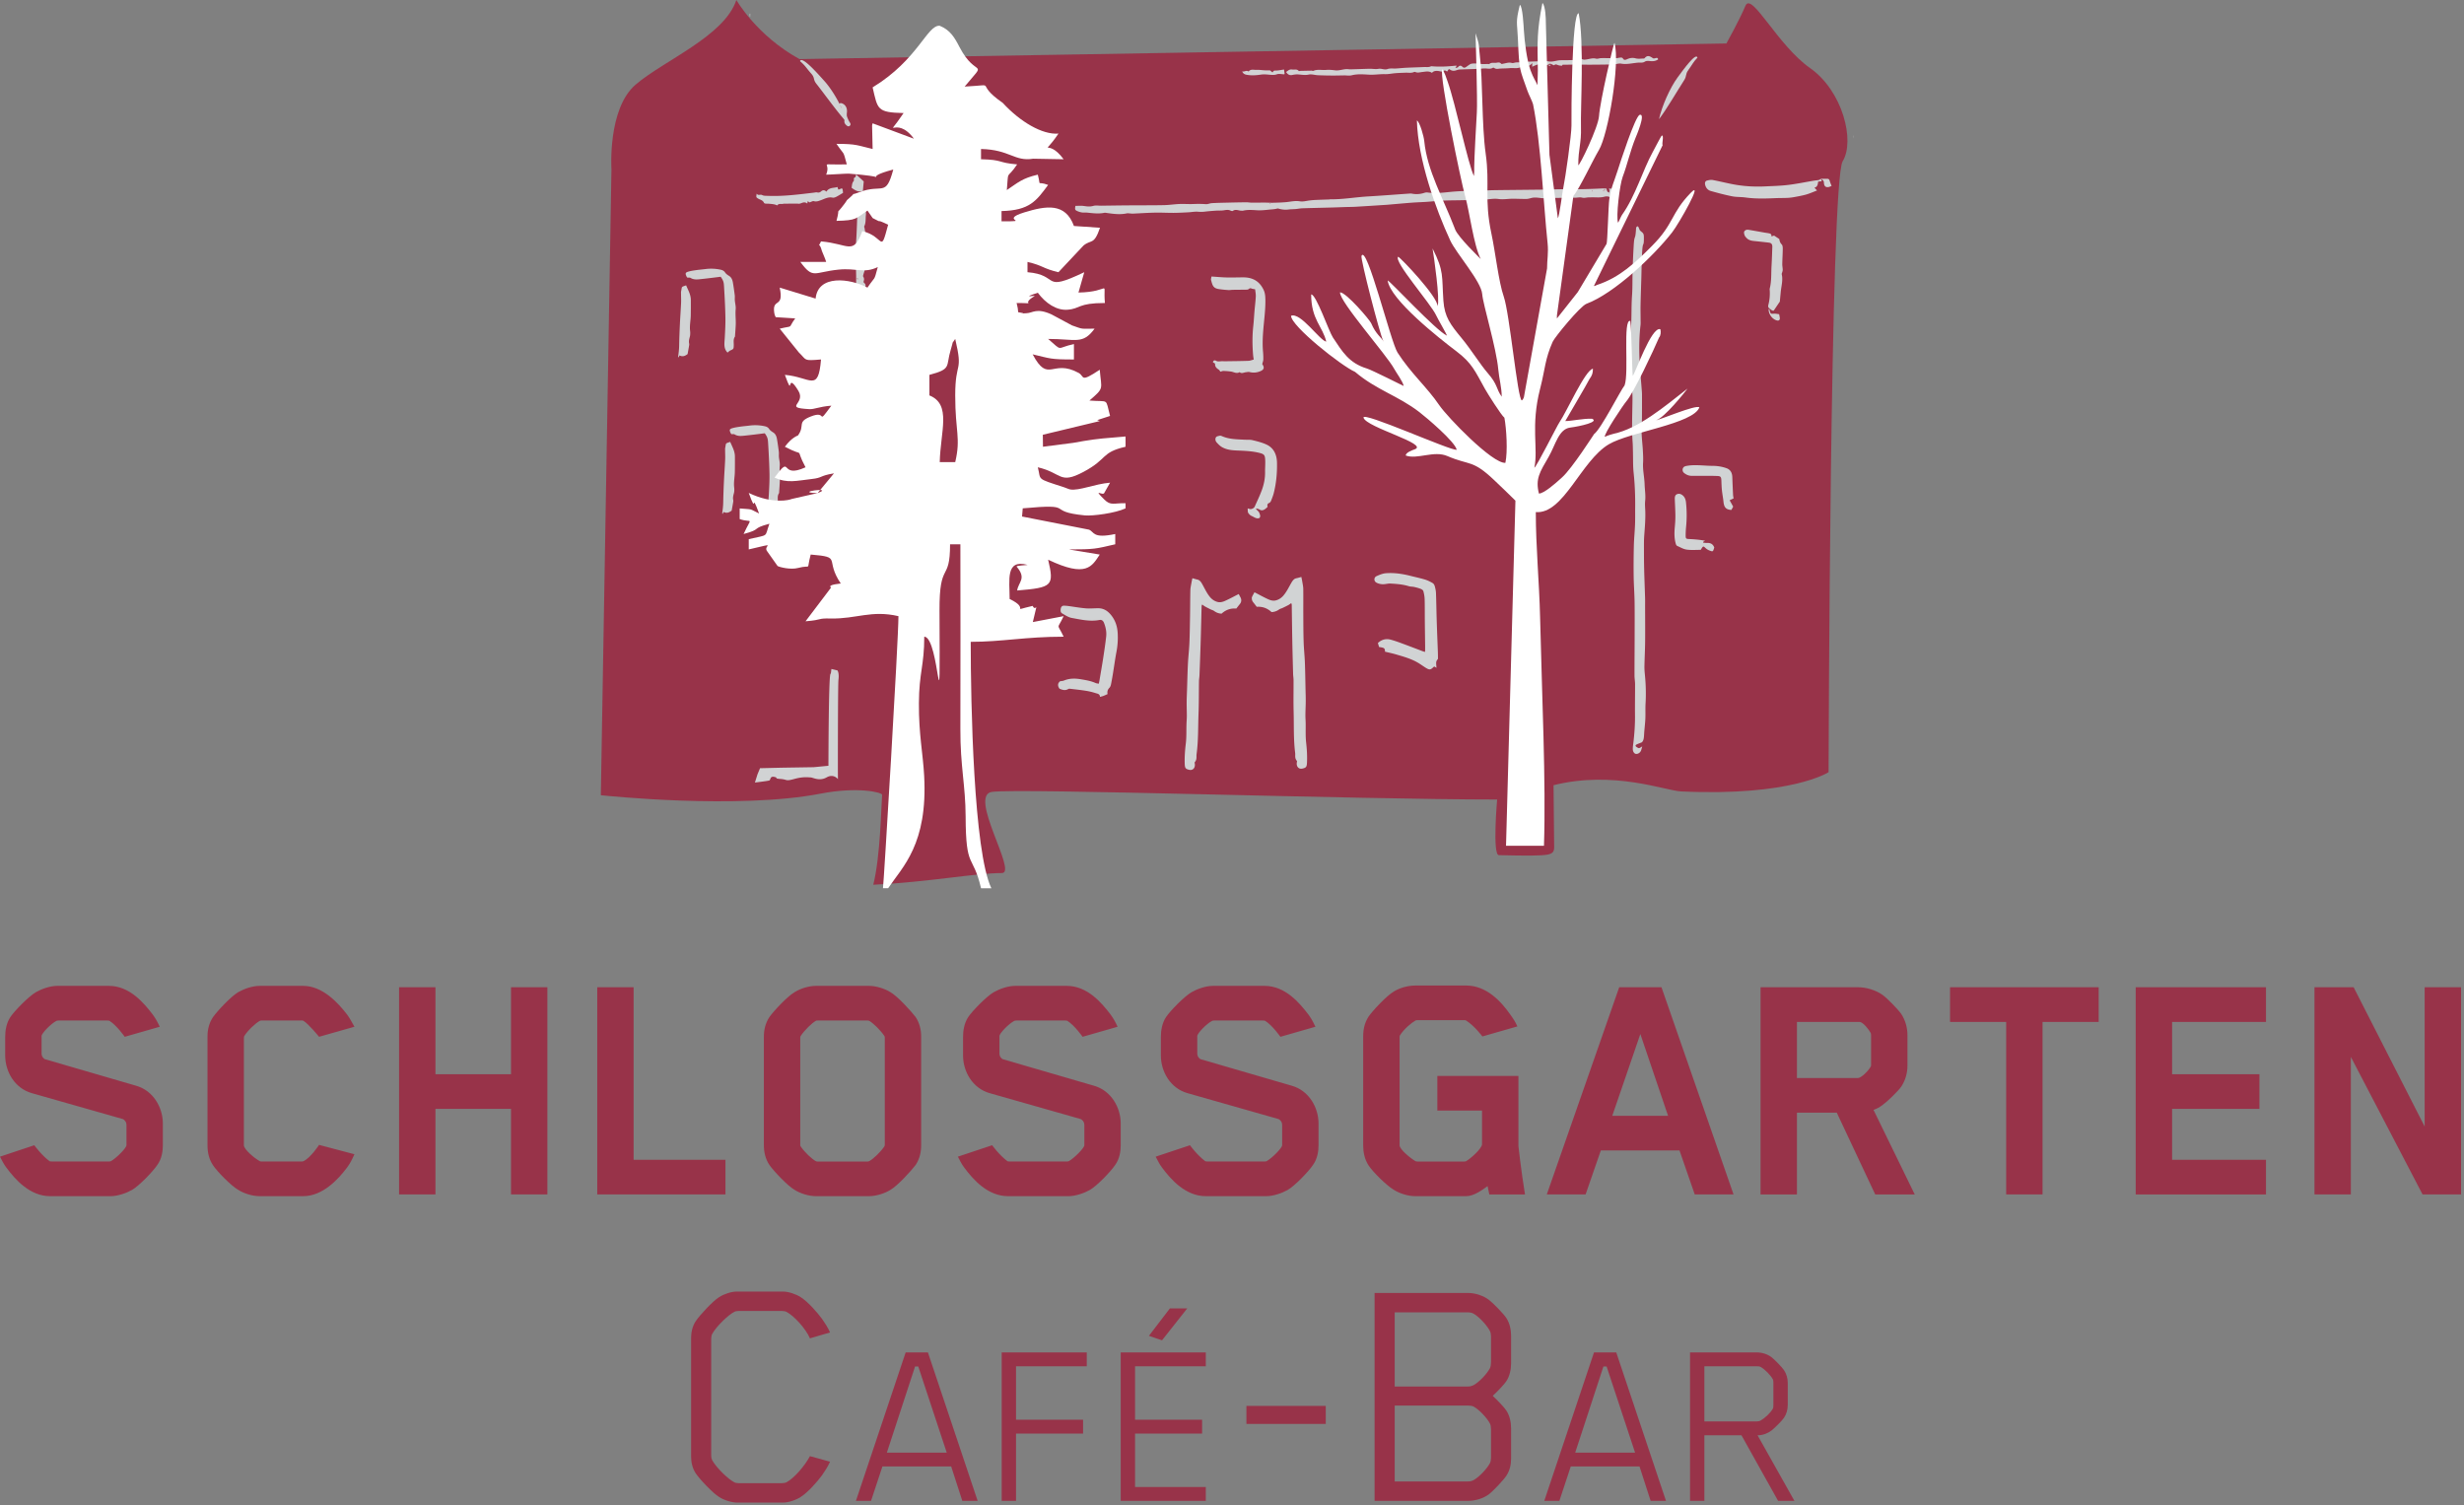 <svg viewBox="0 0 784 479" xmlns="http://www.w3.org/2000/svg" fill-rule="evenodd" clip-rule="evenodd" stroke-linejoin="round" stroke-miterlimit="2">
  <rect x="0" y="0" width="784" height="479" fill="#808080" stroke="none"/>
  <path d="M261.569 469.387c-1.546 2.096-4.521 5.513-6.837 6.946-1.546.992-3.859 1.762-5.621 1.762h-14.55c-1.767 0-4.192-.77-5.734-1.762-1.987-1.213-6.287-5.733-7.5-7.608-.991-1.542-1.433-3.417-1.433-5.292v-37.704c0-1.875.442-3.746 1.433-5.292 1.213-1.871 5.513-6.504 7.5-7.717 1.542-.991 3.855-1.762 5.621-1.762h14.663c1.762 0 4.075.771 5.621 1.762 2.316 1.434 5.291 4.85 6.837 6.946.771 1.1 1.871 2.759 2.533 4.3l-6.395 1.875c-1.321-3.087-5.071-7.166-7.384-8.379-.329-.225-.996-.333-1.541-.333h-13.784c-.55 0-1.104.108-1.433.333-1.767.879-5.513 4.408-6.946 6.946-.217.442-.329.987-.329 1.542v37.266c0 .546.112.988.329 1.429 1.433 2.538 5.179 6.063 6.946 6.946.329.221.883.329 1.433.329h13.784c.545 0 1.212-.108 1.541-.329 2.313-1.212 5.842-5.291 7.384-8.266l6.395 1.762c-.662 1.542-1.762 3.196-2.533 4.3M301.23 462.197l-9.05-27.392h-1.025l-8.971 27.392h19.046zm1.417 4.408h-21.88l-3.62 10.942h-4.805l15.821-47.225h7.084l15.82 47.225h-4.879l-3.541-10.942zM323.284 434.727v17h21.329v4.408h-21.329v21.409h-4.567v-47.225h27.075v4.408h-22.508zM365.561 425.043l6.688-8.738h5.512l-8.029 10.159-4.171-1.421zm-8.971 52.504v-47.225h27.075v4.404h-22.512v17h21.333v4.409h-21.333v17.004h22.512v4.408H356.59z" fill="#983349" fill-rule="nonzero"/>
  <path fill="#983349" d="M396.588 447.337h25.246v5.733h-25.246z"/>
  <path d="M474.411 454.722c0-.658-.108-1.321-.329-1.762-.992-1.875-3.417-4.409-5.183-5.405-.442-.216-1.104-.329-1.763-.329h-23.371v24.146h23.263c.658 0 1.321-.112 1.871-.442 1.766-.995 4.191-3.529 5.183-5.4.221-.445.329-1.104.329-1.766v-9.042zm0-29.433c0-.663-.108-1.325-.329-1.763-.992-1.875-3.417-4.521-5.183-5.516-.55-.33-1.213-.438-1.871-.438h-23.263v23.592h23.371c.659 0 1.321-.221 1.763-.442 1.766-.992 4.191-3.529 5.183-5.4.221-.446.329-1.212.329-1.875v-8.158zm4.85 44.316c-.771 1.213-4.075 4.742-5.508 5.846-1.767 1.321-4.3 2.096-6.617 2.096H437.37v-66.146h29.766c2.317 0 4.85.875 6.617 2.2 1.433 1.104 4.737 4.521 5.508 5.734 1.104 1.654 1.546 3.745 1.546 5.841v8.488c0 2.096-.442 4.191-1.546 5.846-.658.991-2.754 3.195-4.296 4.629 1.542 1.437 3.638 3.637 4.296 4.629 1.104 1.658 1.546 3.75 1.546 5.846v9.371c0 2.095-.442 3.97-1.546 5.62M520.249 462.197l-9.05-27.392h-1.025l-8.971 27.392h19.046zm1.416 4.408h-21.879l-3.621 10.942h-4.804l15.821-47.225h7.083l15.821 47.225h-4.879l-3.542-10.942zM564.263 440.237c0-.471 0-1.025-.158-1.338-.709-1.342-2.596-3.229-3.859-3.937-.396-.234-.866-.234-1.337-.234H542.3v17.55h16.609c.471 0 .941-.079 1.337-.316 1.263-.705 3.15-2.438 3.859-3.775.158-.317.158-.867.158-1.338v-6.612zm3.383 10.858c-.55.867-2.991 3.308-4.012 4.096-1.263.941-2.834 1.496-4.409 1.496l11.725 20.858h-5.195l-11.65-20.858H542.3v20.858h-4.562V430.32h21.25c1.654 0 3.383.55 4.646 1.496 1.021.783 3.462 3.3 4.012 4.166.788 1.184 1.184 2.605 1.184 4.096v6.925c0 1.496-.396 2.913-1.184 4.092M50.05 370.68c-1.321 1.988-5.733 6.617-8.05 7.938-1.758.996-4.521 1.987-6.833 1.987H15.983c-6.5 0-11.133-5.295-14-9.15-.883-1.212-1.104-1.766-1.983-3.42l10.912-3.638s2.209 3.088 4.85 5.071c0 0 .221.108.775.108h18.08c.437 0 .662-.108.662-.108 1.654-.879 4.963-4.188 4.963-5.071v-6.504c0-.992-.775-1.763-1.325-1.875L10.25 347.86c-5.621-1.542-8.596-6.946-8.596-12.013v-5.954c0-1.875.329-4.3 1.65-6.288 1.325-1.979 5.846-6.612 8.158-7.933 1.767-.992 4.413-1.987 6.838-1.987h16.317c6.616 0 11.133 5.4 14 9.154.883 1.212 1.433 2.2 2.208 3.854l-11.138 3.2s-2.537-3.638-4.85-5.075c0 0-.112-.108-.662-.108H18.629c-.437 0-.658.108-.658.108-1.767.883-4.742 3.971-4.742 4.85v5.512c0 .996.658 1.767 1.213 1.88l28.77 8.375c5.625 1.545 8.605 7.058 8.605 12.016v6.946c0 1.875-.334 4.3-1.767 6.283M110.455 371.453c-2.867 3.859-7.83 9.15-14 9.15H82.671c-2.425 0-5.071-.883-6.837-1.983-2.313-1.325-6.721-5.846-8.042-7.829-1.329-1.984-1.767-4.188-1.767-6.284v-34.725c0-2.095.438-4.191 1.767-6.175 1.321-1.875 5.729-6.612 8.042-7.937 1.766-.992 4.412-1.983 6.837-1.983h13.784c6.17 0 11.133 5.4 14 9.15.883 1.212 1.32 2.091 2.316 3.858l-11.25 3.196s-3.304-4.079-4.958-5.071c-.108-.113-.329-.113-.438-.113H83.113c-.221 0-.442.113-.442.113-1.433.771-3.858 3.087-4.958 4.85-.113.221-.113.992-.113 1.212v33.517c0 1.321 3.421 4.192 5.071 5.067.109.112.663.112.775.112h12.567c.112 0 .329 0 .55-.112 2.317-1.1 4.958-5.179 4.958-5.179l11.25 2.975c-.883 1.987-1.433 2.979-2.316 4.191M162.591 380.051v-27.229h-24.034v27.229h-11.575v-65.925h11.575v27.671h24.034v-27.671h11.575v65.925h-11.575zM190.032 380.051v-65.925h11.575v54.9h29.217v11.025h-40.792zM254.623 364.288s0 .329.109.437c1.325 1.988 3.637 4.084 4.85 4.742.22.113.445.113.554.113h15.875s.333 0 .554-.113c1.212-.658 3.525-2.754 4.85-4.742.108-.216.108-.437.108-.437v-34.067s0-.437-.108-.554c-1.325-1.979-3.638-4.183-4.85-4.85-.221-.108-.446-.108-.554-.108h-15.875s-.442 0-.554.108c-1.213.667-3.525 2.871-4.85 4.85-.109.225-.109.554-.109.554v34.067zm36.713 6.392c-1.434 1.875-5.734 6.616-8.05 7.937-1.763 1.104-4.517 1.988-6.834 1.988h-16.758c-2.425 0-5.071-.884-6.833-1.988-2.317-1.321-6.725-6.062-8.046-7.937-1.325-1.98-1.767-4.188-1.767-6.284v-34.504c0-2.096.442-4.3 1.767-6.287 1.321-1.871 5.729-6.613 8.046-7.934 1.762-1.104 4.408-1.987 6.833-1.987h16.758c2.317 0 5.071.883 6.834 1.987 2.316 1.321 6.616 6.063 8.05 7.934 1.321 1.987 1.762 4.191 1.762 6.287v34.504c0 2.096-.441 4.304-1.762 6.284M354.827 370.68c-1.321 1.988-5.733 6.617-8.05 7.938-1.758.996-4.521 1.987-6.833 1.987H320.76c-6.5 0-11.133-5.295-14-9.15-.883-1.212-1.104-1.766-1.983-3.42l10.913-3.638s2.208 3.088 4.85 5.071c0 0 .22.108.775.108h18.079c.437 0 .662-.108.662-.108 1.654-.879 4.963-4.188 4.963-5.071v-6.504c0-.992-.775-1.763-1.325-1.875l-28.667-8.158c-5.621-1.542-8.596-6.946-8.596-12.013v-5.954c0-1.875.329-4.3 1.65-6.288 1.325-1.979 5.846-6.612 8.159-7.933 1.766-.992 4.412-1.987 6.837-1.987h16.317c6.616 0 11.133 5.4 14 9.154.883 1.212 1.433 2.2 2.208 3.854l-11.137 3.2s-2.538-3.638-4.85-5.075c0 0-.113-.108-.663-.108h-15.546c-.437 0-.658.108-.658.108-1.767.883-4.742 3.971-4.742 4.85v5.512c0 .996.659 1.767 1.213 1.88l28.771 8.375c5.625 1.545 8.604 7.058 8.604 12.016v6.946c0 1.875-.334 4.3-1.767 6.283M417.767 370.68c-1.321 1.988-5.734 6.617-8.05 7.938-1.759.996-4.521 1.987-6.834 1.987H383.7c-6.5 0-11.133-5.295-14-9.15-.883-1.212-1.104-1.766-1.983-3.42l10.912-3.638s2.209 3.088 4.85 5.071c0 0 .221.108.775.108h18.079c.438 0 .663-.108.663-.108 1.654-.879 4.962-4.188 4.962-5.071v-6.504c0-.992-.775-1.763-1.325-1.875l-28.666-8.158c-5.621-1.542-8.596-6.946-8.596-12.013v-5.954c0-1.875.329-4.3 1.65-6.288 1.325-1.979 5.846-6.612 8.158-7.933 1.767-.992 4.413-1.987 6.838-1.987h16.316c6.617 0 11.134 5.4 14 9.154.884 1.212 1.434 2.2 2.209 3.854l-11.138 3.2s-2.537-3.638-4.85-5.075c0 0-.112-.108-.662-.108h-15.546c-.438 0-.659.108-.659.108-1.766.883-4.741 3.971-4.741 4.85v5.512c0 .996.658 1.767 1.212 1.88l28.771 8.375c5.625 1.545 8.604 7.058 8.604 12.016v6.946c0 1.875-.333 4.3-1.766 6.283M445.318 364.398c0 1.321 3.529 4.192 5.071 5.071.108 0 .221.108.554.108h14.992c.329 0 .55-.108.55-.108 1.541-.879 5.07-4.079 5.07-5.4v-10.696h-14.22v-11.025h25.795v22.271s.775 7.275 2.096 15.433h-11.354l-.55-2.646c-1.546 1.104-4.304 3.2-6.837 3.2h-16.096c-2.425 0-5.071-.883-6.838-1.987-2.312-1.321-6.721-5.734-8.041-7.717-1.33-1.983-1.767-4.3-1.767-6.396v-34.837c0-2.092.437-4.296 1.767-6.284 1.32-1.875 5.729-6.616 8.041-7.937 1.767-1.104 4.413-1.871 6.838-1.871h16.096c6.508 0 11.133 5.071 14 9.15.883 1.213 1.762 2.533 2.316 3.858l-11.137 3.196s-2.425-3.308-5.179-5.071c-.109-.112-.438-.112-.55-.112h-14.992c-.333 0-.554.112-.554.112-1.213.663-3.638 2.642-4.963 4.738-.108.221-.108.446-.108.446v34.504zM521.929 329.01l-8.933 26.016h17.754l-8.821-26.016zm17.308 51.041l-4.85-14h-25.029l-4.85 14h-12.346l23.042-65.925h13.45l22.929 65.925h-12.346zM595.342 329.449s0-.55-.108-.771c-.667-1.212-2.425-3.416-3.529-3.525H571.75v17.859h19.4c.992 0 3.2-2.096 4.084-3.638 0 0 .108-.225.108-.446v-9.479zm9.592 16.317c-.996 1.433-4.413 4.741-5.954 5.841-.884.667-1.871 1.213-2.863 1.542l13.117 26.904h-12.571l-12.233-26.021h-12.68v26.021h-11.575v-65.929h30.975c2.65 0 5.625.883 7.83 2.425 1.541 1.104 4.958 4.633 5.954 6.063 1.321 1.987 1.983 4.412 1.983 6.729v9.7c0 2.425-.662 4.737-1.983 6.725M649.9 325.152v54.9h-11.575v-54.9h-17.859v-11.025h47.292v11.025H649.9zM679.546 380.051v-65.925h41.45v11.025h-29.875v16.646h27.784v11.025h-27.784v16.204h29.875v11.025h-41.45zM770.818 380.051l-22.821-43.766v43.766h-11.575v-65.925h12.459l22.6 44.317v-44.317h11.579v65.925h-12.242zM191.175 253.029l3.379-199.183s-1.279-19.229 7.696-26.925C211.221 19.229 230.454 11.538 234.3 0c0 0 6.412 11.296 20.087 18.804l294.921-4.971s4.109-7.354 6.059-11.987c1.95-4.629 10.158 12.504 20.541 19.792 10.384 7.283 14.396 23.15 10.388 29.695-4.013 6.546-4.475 194.363-4.475 194.363s-11.775 7.754-46.95 6.121c-4.979-.229-21.421-6.767-40.563-1.979 0 0 .188 16.754.188 18.437 0 1.8.366 3.196-2.046 3.638-2.167.4-6.875.387-15.546.179-2.083-.05-.541-17.7-.541-17.7-45.184 0-151.721-3.659-160.746-2.425-7.659 1.046 8.208 25.821 3.191 25.825-8.679.012-23.087 2.85-40.95 3.725 2.292-9.017 2.513-24.992 2.817-28.613.071-.791-7.779-2.662-19.525-.391-26.463 5.125-68.833.62-69.975.516" fill="#983349" fill-rule="nonzero"/>
  <path d="M522.405 236.195c-.734.3-1.259.47-1.746.733-.371.2-.313.521.1.783.741.471.741.471 1.771-.221-.13.459-.225.846-.346 1.221-.242.738-.959 1.242-1.65 1.171-.496-.05-.975-.646-1.004-1.462-.025-.688.095-1.388.179-2.08.35-2.941.554-5.883.516-8.854-.037-3.258.034-6.516.025-9.775 0-.912-.179-1.829-.179-2.741-.008-3.759.029-7.513.038-11.271.008-4.05.037-8.1-.013-12.15-.037-2.713-.254-5.421-.291-8.129-.042-3.255-.021-6.513.058-9.771.054-2.246.292-4.488.375-6.738.071-1.833.025-3.675.046-5.512.037-3.671-.104-7.329-.492-10.984-.233-2.191-.154-4.42-.217-6.633-.025-.958-.025-1.921-.091-2.875-.342-4.633-.092-9.267-.054-13.9.012-1.375-.096-2.75-.188-4.121-.133-1.912-.321-3.821-.45-5.733-.242-3.583-.421-7.179-.012-10.754.47-4.109.216-8.246.504-12.363.191-2.7.096-5.421.179-8.133.083-2.583.2-5.167.35-7.746.221-3.746.492-1.429.737-5.171.021-.375-.008-.733.388-.946.417-.22.65 1.05.879 1.28.804.795 1.221.754 1.233 2.075.034 3.558-.316 1.016-.533 4.554-.183 2.946-.2 5.908-.287 8.862-.08 2.75-.18 5.5-.238 8.254-.029 1.584.013 3.167.017 4.755.004.537.037 1.087-.025 1.62-.413 3.53-.467 7.08-.338 10.621.117 3.234.463 6.454.7 9.684.046.579.1 1.154.104 1.733.005 2.5.009 5-.016 7.496-.013 1.621-.146 3.246-.1 4.858.054 1.783.283 3.558.383 5.342.075 1.371.154 2.754.075 4.121-.129 2.316.429 4.554.492 6.837.054 1.733.366 3.454.179 5.208-.088.813-.054 1.65-.004 2.475.171 2.88-.084 5.738-.296 8.6-.104 1.371-.088 2.755-.088 4.134.005 2.171.009 4.341.063 6.508.075 3.033.2 6.063.292 9.096.029.875.008 1.754.008 2.629.008 3.792.046 7.583.008 11.375-.025 2.625-.171 5.25-.221 7.875-.016.95.075 1.908.167 2.858.292 2.988.363 5.975.192 8.975-.092 1.621.008 3.259-.067 4.88-.075 1.575-.287 3.145-.383 4.72-.067 1.046-.063 2.088-.729 2.73M403.96 64.57c-.021.084-.046.163-.067.246.121.021.242.042.359.059.008 0 .033-.092.025-.096a5.77 5.77 0 00-.317-.209m102.729-3.958c-.075.008-.192-.004-.2.021-.021.083-.004.179 0 .271.067-.025.154-.034.196-.084.029-.037.004-.133.004-.208m-7.329.438l.162-.225c-.058-.038-.133-.117-.17-.1-.08.041-.138.129-.205.195.059.038.117.071.213.13m10.704-.392l.175.25c.179-.15.354-.3.529-.45-.041-.067-.087-.133-.133-.2-.192.133-.383.267-.571.4m-167.879 4.846c.912.004 1.85-.092 2.754.046.992.15 1.929.254 2.938-.038.77-.225 1.629-.054 2.45-.062 2.979-.038 5.958-.084 8.941-.105 3.679-.029 7.359 0 11.038-.07 1.675-.034 3.346-.296 5.016-.367 1.446-.058 2.892.071 4.334.008 1.333-.054 2.654-.058 3.987.046.646.054 1.304-.287 1.967-.325 1.596-.092 3.196-.121 4.796-.158 2.037-.05 4.079-.096 6.121-.113.591-.008 1.183.113 1.779.117 1.333.012 2.671-.025 4.008-.025.921.004 1.842.071 2.763.05 1.341-.029 2.683-.067 4.02-.183 1.505-.13 2.967-.53 4.521-.267 1.038.171 2.142-.183 3.217-.292a28.237 28.237 0 011.771-.146c1.441-.062 2.887-.108 4.333-.158.108-.004.221-.05.329-.05 4.029.058 8.009-.679 12.017-.908 4.433-.259 8.858-.613 13.287-.917.225-.017.45-.012.671.029a7.766 7.766 0 003.975-.262c.313-.104.671-.159.996-.109 2.346.338 4.704.084 7.021-.158 2.758-.287 5.5-.346 8.258-.358 1.896-.004 3.792-.184 5.688-.213 4.958-.075 9.916-.104 14.871-.166 3.05-.038 6.1-.163 9.15-.138 3.416.025 6.829-.05 10.241-.233.554-.029 1.109 0 1.675.004.121.387.154.7.3.917.125.187.375.27.571.4.063-.25.158-.5.167-.755.004-.133-.15-.27-.259-.445.521-.234.984-.034 1.346.283.334.292.484.896.838 1.104.558.325.604.763.537 1.363-.216.183-.454.383-.691.587-.121-.029-.23-.042-.334-.079a4.686 4.686 0 01-.512-.242c-.829-.458-1.567-.804-2.629-.512-1.305.358-2.738.15-4.113.187-.3.009-.596.017-.892.021-.691.008-1.316.271-2.095.063-.734-.196-1.655.091-2.5.033-.475-.029-.955.012-1.43.021-2.075.021-4.15.041-6.225.071-.55.008-1.1.066-1.654.083-1.429.037-2.85-.454-4.291-.083-.525.137-1.063.3-1.596.304-1.504.016-3.009-.071-4.509-.063-1.437.013-2.9.296-4.304.084-1.808-.271-3.55.262-5.333.179-1.817-.088-3.646.133-5.467.183-2.266.063-4.533.046-6.8.138-1.737.07-3.475.275-5.212.391-1.6.109-3.204.15-4.804.271-2.296.171-4.588.388-6.884.583-.441.042-.887.08-1.333.109-3.196.204-6.392.416-9.592.604-1.137.067-2.279.062-3.421.1-1.441.046-2.887.108-4.329.146-3.075.083-6.15.146-9.225.241-.737.025-1.466.18-2.204.242-.779.067-1.567.05-2.342.154-.962.125-1.9.017-2.833-.216-.212-.055-.454-.159-.646-.105-.896.263-1.804.259-2.708.363-1.288.142-2.567.275-3.85.187-1.467-.095-2.929-.204-4.383.142-.138.033-.288-.004-.43 0-.92.017-1.845-.6-2.775.058-.17.121-.525.009-.758-.1-.725-.341-1.437-.191-2.179-.07-.754.12-1.533.041-2.3.091-1.238.088-2.475.171-3.704.325-.729.092-1.438.084-2.171.025-1.017-.083-2.046.138-3.071.188-1.558.079-3.121.166-4.679.175-1.963.012-3.929-.113-5.892-.071-2.371.05-4.737.212-7.108.321-.25.008-.508-.038-.763-.05-.362-.021-.745-.117-1.095-.042-2.113.467-4.213.179-6.313-.112-.292-.042-.604-.121-.883-.059-1.804.375-3.596.125-5.392-.058-.554-.058-1.121.025-1.667-.05a5.642 5.642 0 01-1.479-.429c-.791-.346-.846-.538-.633-1.675M272.995 88.658c-.075-.054-.154-.113-.233-.167-.034.067-.109.163-.092.2.046.088.133.15.204.221.033-.071.067-.137.121-.254m.196 13.321c-.059.041-.117.087-.175.129.066.062.125.137.196.167.025.012.087-.1.133-.159-.05-.046-.104-.091-.154-.137m-.584 7.825a32.88 32.88 0 01-.137.262c.196.084.392.163.587.242.021-.054.042-.113.067-.167-.175-.112-.346-.225-.517-.337m-9.945 14.508c.495-.362.862-.633 1.254-.921-1.2-.362-1.288-.312-1.254.921m9.287-7.642c.071.142.142.28.25.484.367-1.009.371-1.325.033-1.279-.029.091-.066.195-.1.304-.187-2.342-.07-4.671.242-6.988.05-.362.217-.704.35-1.116-.758-.517-.396-1.442-.358-2.28.025-.545.108-1.087.166-1.666.109-.05.296-.138.521-.246-.596-.625-.791-1.292-.662-2.075.029.008.054.021.083.033.008.038.013.084.029.117.034.062.079.121.154.233.392-.971.413-1.979.088-2.862-.221-.6-.367-1.154-.329-1.775.075-1.354-.575-2.113-1.788-2.067-1.429.05-2.858.088-4.454.133-.004 1.25-.108 2.542.004 3.813.234 2.65.038 5.287-.087 7.929-.067 1.442-.238 2.875-.313 4.313a98.627 98.627 0 00-.137 4.45c-.009 1.366-.454 2.691-.217 4.083.046.267-.183.596-.296.925.163.308.325.629.496.958a13.22 13.22 0 004.663-.679c1.745-.579 1.441-.254 1.512-2.15.004-.154.033-.304.046-.437.221.079.375.141.621.233.041-.938-.784-1.525-.517-2.388m2.596 13.338c-.45.337-.546.917-.308 1.633.154.475.1.909-.221 1.379-.234.346-.217.938-.229 1.417-.017.567.054 1.138.091 1.717l-1.104.566c-.404-.354-.804-.708-1.279-1.125l.712-.837c-.258-.55-.541-1.083-.758-1.646-.171-.433-.467-.933.371-1.054.208-.029.342-.754.521-1.188-.729-.683-.971-1.47-.825-2.483.116-.812.083-1.662.058-2.496-.025-.8-.304-1.154-.987-1.237a3.606 3.606 0 00-1.946.312c-.8.35-1.563.946-2.529.834-.538-.063-1.155-.017-1.638.225-.537.275-.858.05-1.204-.263a17.808 17.808 0 01-1.071-1.092c-.671-.733-.942-1.57-.542-2.6.1-.25.1-.554.113-.833.071-1.517-.1-3.037.208-4.562.175-.867 0-1.825-.016-2.742-.03-1.35.2-2.679.22-4.033.038-2.238.313-4.467.371-6.705.063-2.575-.004-5.154 0-7.733.004-.858.184-1.725-.429-2.479-.246-.3-.062-.704.242-.971.75-.662 1.591-.542 2.441-.375 1.909.375 3.813.775 5.725 1.113.567.095 1.159.02 1.85.025.009-1.871.046-3.571.021-5.271-.037-2.334-.179-4.667-.175-7 .009-1.746.184-3.492.271-5.242.067-1.329.125-2.662.171-3.992.075-2.162.137-4.32.2-6.479 1.687.025 2.862 1.688 2.637 3.646-.137 1.204.05 2.463-.529 3.592-.066.125.079.375.109.571.187 1.229.516 2.445.216 3.704-.05.2-.041.496-.154.583-.5.371-.367.913-.246 1.338.163.587.096 1.12.013 1.687-.046.313-.017.65.016.967.134 1.2.221 2.408.367 3.604.121 1.008-.421 2.117-.717 3.379.171.313.517.829.242 1.521-.062.158-.033.517.067.587.921.655.371 1.442.175 2.146.604 1.042 1.075 2.05.587 3.271-.029.075.013.204-.029.242-.946.908-.4 2.05-.396 3.104 0 .158-.004.321-.004.633-.375-.046-.679-.087-.992-.125-.004.025-.054.113-.033.171.167.467.592.783.321 1.475-.142.367.283.967.317 1.475.104 1.567.075 1.579-1.146 2.063l1.487 2.3c-.166.65-.475 1.42-.537 2.212-.059.754.125 1.542.225 2.308.025.192.262.43.212.542-.421.975.192 1.975-.087 2.942-.204.721-.363 1.433-.109 2.196.063.183-.07.454-.129.679-.104.375-.412.779.142 1.037-.042 1.029.704 1.779.817 2.692.083.671-.242 1.458-.538 2.108-.225.496-.329.909-.129 1.396-.95.825-1.196 1.854-.846 3.163.163.608.221 1.25.346 2.008M379.399 183.976c.538.15 1.046.321 1.563.429.733.15 1.133.7 1.508 1.35.817 1.429 1.487 2.967 2.542 4.229.716.85 1.608 1.392 2.579 1.592.654.129 1.433-.05 2.071-.329 1.512-.667 2.979-1.475 4.475-2.234.129.246.341.642.55 1.038.408.779.333 1.521-.209 2.179-.366.446-.716.908-1.108 1.404-1.642-.133-3.213.288-4.683 1.617-.767-.013-1.6-.271-2.375-.846-.325-.242-.738-.325-1.105-.504-.608-.3-1.212-.604-1.808-.934-.287-.162-.55-.383-.9-.629-.079.242-.167.384-.167.525-.1 3.659-.175 7.321-.287 10.984-.108 3.666-.25 7.329-.392 10.995-.025.663-.15 1.325-.158 1.988-.054 3.379-.017 6.762-.142 10.133-.166 4.334-.037 8.679-.621 12.988-.066.491.005 1.008-.07 1.496-.063.4-.246.779-.555 1.12.017.159.034.321.059.484.183 1.271-.638 2.158-1.759 1.9-1.237-.292-1.404-.575-1.454-2.021-.066-2.129.092-4.229.35-6.346.25-2.054.15-4.158.217-6.237.025-.834.108-1.663.108-2.492 0-1.463-.062-2.921-.054-4.379.004-1.288.071-2.579.113-3.867.095-2.825.154-5.658.295-8.479.109-2.167.371-4.321.463-6.483.121-2.867.154-5.738.204-8.609.046-2.754.038-5.508.104-8.262.017-.771.209-1.542.338-2.309.079-.47.191-.933.308-1.491M457.045 212.486c-.3-.184-.487-.296-.675-.413-.062.038-.137.059-.187.109-1 .979-1.313 1.037-2.463.341-.787-.475-1.529-1.029-2.312-1.508-2.242-1.379-4.708-2.05-7.158-2.775-1.18-.35-2.388-.596-3.58-.892.021-1.079-.2-1.254-1.875-1.479-.112-.383-.237-.8-.379-1.267 1.259-1.179 2.659-1.47 4.171-1.05 1.15.325 2.283.721 3.408 1.138 2.296.846 4.584 1.729 6.871 2.592.134.05.275.066.575.133.004-.692.013-1.296.009-1.904-.03-2.625-.071-5.25-.096-7.875-.021-2.325.008-4.65-.054-6.971-.025-.863-.188-1.738-.413-2.567-.083-.304-.483-.587-.792-.708-.687-.271-1.4-.463-2.112-.621-.583-.129-1.2-.087-1.767-.262-1.887-.58-3.821-.713-5.75-.83-.846-.054-1.704.25-2.554.217-.675-.029-1.408-.187-2.004-.533-.829-.484-.779-1.654.083-2.042.954-.429 1.971-.854 2.984-.929 2.654-.2 5.279.196 7.87.854 1.525.388 3.067.708 4.575 1.167.85.258 1.675.679 2.459 1.133.291.167.533.604.637.975.196.708.363 1.454.388 2.192.108 2.875.137 5.75.229 8.625.104 3.371.246 6.737.371 10.108.016.542.029 1.083.025 1.625 0 .25.033.604-.092.725-.75.742-.383 1.663-.392 2.692M492.532 20.621c-.684.117-1.367.234-2.05.346-.655-.825-1.375-.387-2.084-.125-.275.104-.537.246-.879.404.004-.379.004-.666.008-1.208-.887 1.171-1.908 1.167-2.945 1.1-.175-.008-.38-.004-.525.092-1.142.737-2.392.329-3.592.445-1.021.1-2.05.088-3.075.146-.663.042-1.333.267-1.958-.191-.113-.084-.325-.125-.425-.063-.821.508-1.68.208-2.525.208-.659 0-1.313.105-1.967.13-2.033.079-4.067.129-6.096.212-.329.017-.662.117-.979.225-.704.242-1.363.296-2.038-.179-.4-.288-.441-.213-.929.596-.246-.121-.5-.246-.8-.396-.633.729-1.425.275-2.15.217-.737-.059-1.379-.009-1.9.6-1-.675-2.046-.375-3.058-.275-.733.07-1.446.345-2.183.025-.134-.055-.313-.084-.438-.03-.9.425-1.829.188-2.754.23-1.096.045-2.2.07-3.283.162-1.063.088-2.138.329-3.209.3-1.666-.054-3.312.25-4.991.167-1.859-.096-3.746-.284-5.621.196-.763.195-1.6.025-2.4.033-1.229.012-2.454.054-3.679.05a132.887 132.887 0 01-4.638-.1c-.996-.042-2.029-.408-2.971-.204-1.146.246-2.212.033-3.316-.05-.642-.05-1.305.05-1.942.179-.821.171-1.413-.146-1.933-.95.604-.429 1.133-.946 1.945-.792.705.134 1.5-.266 2.105.484.054.07.275-.042.416-.046 1.221-.029 2.438-.059 3.654-.075.184 0 .4.137.546.071 1.338-.6 2.729-.175 4.088-.305.958-.087 1.937.017 2.896.134 1.391.166 2.712-.513 4.1-.363.504.054 1.016.042 1.525.025 1.779-.046 3.562-.125 5.341-.158.925-.017 1.875.192 2.771.017.983-.188 1.879.425 2.896.066.846-.3 1.825-.116 2.746-.175 1.054-.062 2.108-.183 3.166-.237 1.892-.092 3.792-.138 5.684-.225.733-.034 1.479.129 2.187-.217.129-.062.296-.033.446-.021 2.404.196 4.804.079 7.2-.175.146-.016.292 0 .583 0-.145.238-.229.384-.441.738.404-.134.737-.129.879-.313.467-.596.925-.529 1.392-.075.379.371.745.325 1.125.067.437-.288.845-.625 1.291-.892.221-.133.492-.187.746-.216a6.217 6.217 0 011.117-.03c.658.042 1.316.15 1.979.18.646.025 1.296-.017 1.946-.021.108-.004.258.075.321.016.654-.579 1.42-.325 2.145-.395.575-.059 1.142-.313 1.655.308.12.146.566-.013.854-.067.829-.15 1.629-.454 2.508-.191.421.125.925-.142 1.392-.163a20.94 20.94 0 012.337.004c.213.017.417.288.613.463.346.308.341.312 1.054.083-.25-.225-.454-.404-.663-.592.1-.095.15-.187.205-.191 1.487-.054 2.975-.104 4.462-.138.754-.016 1.533-.112 2.267.034 1.321.266 2.541-.33 3.821-.363 1.145-.029 2.291-.004 3.433-.046.604-.021 1.196.121 1.8-.35.354-.271 1.087-.233 1.508-.008.542.292 1.046.233 1.538.158 1.008-.15 1.971-.533 3.033-.258.513.133 1.096-.158 1.65-.167 1.6-.016 3.2.021 4.8.013.367 0 .729-.125 1.1-.159.408-.037.763-.17 1.117.396.379.604 1.1.125 1.55-.041.846-.321 1.583-.359 2.458-.125.804.212 1.688.05 2.538.041a.44.44 0 00.291-.146c.879-1.054 1.713-.575 2.584.034.2.141.558.075.816 0 .404-.117.738-.196.871.383-.771.542-1.587.654-2.608.538-.529-.063-1.175-.1-1.6.175-.759.483-1.55.27-2.292.337-1.762.154-3.512.629-5.308.3-.563-.104-1.171.096-1.759.163-.254.029-.504.104-.754.104-2.35.033-4.696.066-7.041.075-1.775.008-3.546-.025-5.317-.029-.846 0-1.696.029-2.546.037-.367.004-.737-.004-1.175-.004-.021.025-.129.321-.233.317-.409-.009-.834-.046-1.213-.188-.741-.283-.733-.312-1.316.058-.621-.195-1.234-.916-1.925-.133l.025-.021zM352.406 220.852c-.534.233-.942.433-1.363.591-.312.117-.641.184-1.046.296-.041-.971-.787-1.004-1.341-1.183a20.926 20.926 0 00-3.129-.754c-1.688-.271-3.388-.446-5.084-.646-.179-.021-.391-.009-.546.083-.954.575-1.87.279-2.775-.1-.62-.858-.662-1.662.163-2.367.408-.075.862-.079 1.267-.245 1.77-.721 3.57-.705 5.395-.392 1.575.271 3.159.521 4.655 1.192.295.133.633.141 1.016.22.096-.47.179-.825.238-1.183.391-2.329.8-4.654 1.162-6.992.346-2.258.688-4.52.942-6.795.171-1.513-.133-2.971-.683-4.38-.292-.741-.788-1.054-1.421-.933-3.004.583-5.942-.117-8.871-.65-1.063-.192-2.067-.892-3.054-1.458-.534-.304-.517-.979-.4-1.571.125-.608.521-.896 1.075-.867.446.021.896.05 1.337.113 1.846.246 3.684.583 5.538.737 1.325.113 2.671-.041 4.004-.029 1.754.013 3.096.904 4.217 2.388 1.208 1.595 1.8 3.387 1.925 5.466a24.326 24.326 0 01-.396 6.05c-.417 2.188-.713 4.409-1.071 6.613a90.906 90.906 0 01-.658 3.683c-.08.383-.234.829-.484 1.083-.541.55-.787 1.163-.612 2.03M385.474 87.981c1.667.108 3.225.262 4.784.3 1.75.041 3.5-.021 5.25-.029 2.833-.013 5.145 1.016 6.554 3.991.475 1.004.541 2.084.558 3.125.033 1.742-.1 3.496-.258 5.238-.35 3.771-.825 7.529-.488 11.337.075.829.108 1.667.084 2.496-.013.417-.192.825-.334 1.371-.012-.071-.021.033.021.087.742 1.03.533 1.705-.554 2.18-1.171.508-2.325.604-3.542.295-.346-.087-.733.03-1.1.059-.679.058-1.362.558-2.037-.021-.955.6-1.83-.071-2.746-.188a23.797 23.797 0 00-2.367-.195c-.321-.009-.642.145-1.012.237-.092-.133-.225-.454-.45-.608-.655-.45-1.275-.863-1.225-1.9.004-.138-.421-.3-.675-.475.104-.625.529-.746.979-.492.512.292 1 .2 1.521.158.512-.037 1.033.005 1.554-.004 2.416-.033 4.833-.054 7.25-.137.533-.017 1.062-.25 1.671-.404-.079-.555-.163-.996-.2-1.442-.255-3.075-.28-6.146.058-9.221.171-1.558.246-3.129.379-4.692.133-1.575.338-3.141.421-4.716.037-.763-.138-1.534-.217-2.284-.441-.087-.779-.1-1.075-.225-.354-.15-.625-.15-.929.125-.162.142-.417.213-.629.217-1.483.029-2.967.025-4.45.05-.479.004-.958.113-1.433.079-1-.066-2-.158-2.996-.308-1.913-.292-2.046-1.25-2.5-2.871-.088-.304.075-.696.133-1.133M403.331 161.277c-.246.22-.463.445-.709.629-.583.437-1.175.679-1.866.216-.292-.191-.663-.233-.996-.345l-.1.22c.358.4.858.734 1.037 1.217.167.463.492 1.088.034 1.6-.946.396-1.671-.296-2.446-.617-.438-.179-.867-.587-1.133-1.02-.196-.317-.117-.846-.171-1.413.346.1.516.15.687.196.5.137 1.321-.229 1.554-.754.78-1.75 1.617-3.471 2.275-5.275.663-1.813 1.059-3.725 1.025-5.721-.016-1.158.084-2.321.055-3.479-.046-1.804-.205-2.204-1.771-2.604-1.904-.484-3.813-.625-5.754-.721-2.142-.1-4.359-.017-6.338-1.196-.604-.363-1.133-.921-1.625-1.471-.392-.442-.487-1.142-.183-1.608.204-.321.762-.384 1.179-.488.2-.054.454.017.654.109 2.338 1.045 4.808 1.02 7.258 1.158.855.046 1.734-.05 2.559.154 1.516.371 3.066.746 4.487 1.421 2.2 1.05 3.225 3.1 3.275 5.771.059 3.275-.233 6.5-1.033 9.654-.217.837-.538 1.642-.858 2.437-.113.275-.342.592-.584.68-.629.229-.662.683-.512 1.25M579.358 56.89l.3.767c-.413.045-.758.087-1.158.133-.096.85-.192 1.696-1.184 1.925.296.321.492.529.834.896-1.246.471-2.325.962-3.442 1.283-1.25.354-2.529.579-3.804.813-.729.137-1.475.225-2.217.258-1.25.058-2.504.029-3.758.083-3.196.142-6.388.234-9.575-.212-1.404-.196-2.846-.1-4.229-.375-2.271-.454-4.521-1.054-6.759-1.684-.916-.254-1.591-.937-1.829-2.045-.142-.65.071-1.13.6-1.275.596-.159 1.254-.284 1.85-.175 2.533.475 5.042 1.145 7.579 1.554 3.021.487 6.071.621 9.121.471 2.421-.117 4.85-.171 7.254-.463 2.738-.329 5.454-.896 8.179-1.35.546-.092 1.105-.117 1.646-.229.213-.046.396-.242.592-.371v-.004zM229.312 88.062c-2.1.254-4.2.529-6.304.746-1.104.117-2.225.267-3.283-.383-.255-.155-.638-.063-1.021-.088-.054-.071-.171-.187-.242-.329-.479-1.017-.4-1.304.588-1.588.825-.233 1.675-.354 2.52-.475.959-.137 1.93-.204 2.892-.333a14.16 14.16 0 014.779.192c.584.121 1.1.329 1.496.929.3.446.783.771 1.238 1.05.762.471 1.07 1.246 1.22 2.117.23 1.345.421 2.704.592 4.062.063.525-.021 1.071.025 1.604.075.942.358 1.9.271 2.817-.158 1.662.083 3.304.017 4.954-.046 1.113-.138 2.225-.213 3.338-.012.166.013.37-.067.487-.554.813-.329 1.746-.35 2.638-.033 1.254-.025 1.233-1.12 1.729-.325.15-.596.454-.859.658-1.333-1.312-.971-2.992-.887-4.637.116-2.163.246-4.33.208-6.488-.058-3.208-.225-6.417-.421-9.617-.087-1.433-.087-2.004-1.079-3.383M562.968 98.109c-.387-.263-.425-.654-.312-1.088.421-1.604.554-3.241.425-4.904-.004-.083-.013-.171.004-.25.617-2.375.442-4.833.587-7.258.121-1.996.171-3.996.246-5.992.029-.887-.275-1.312-1.075-1.412a256.93 256.93 0 00-4.766-.521c-.988-.1-1.913-.329-2.588-1.238-.021-.029-.058-.046-.087-.075-.355-.412-.621-1.387-.4-1.729.333-.521.866-.608 1.395-.521 1.692.284 3.38.592 5.067.888.517.087 1.034.15 1.546.262.429.096.725.359.608.946.363-.104.646-.187.871-.254.563.367 1.071.704 1.65 1.083.092.6.25 1.221.784 1.734.27.262.325.916.32 1.395-.016 1.609-.125 3.217-.154 4.83-.012.616.134 1.241.138 1.862.004.333-.146.667-.23 1-.024.113-.116.233-.095.325.475 1.946-.121 3.821-.304 5.721a615.234 615.234 0 00-.288 3.05c-.667.979-1.258 1.858-1.938 2.862-.524.171-.937-.412-1.433-.745l.029.029zM541.14 174.953c-1.52-.008-3.02.129-4.483-.079-1.033-.146-2.025-.746-3.021-1.188-.175-.079-.337-.35-.404-.571-.517-1.72-.512-3.487-.35-5.275.113-1.233.204-2.475.196-3.712-.013-1.792-.129-3.579-.188-5.375-.016-.604.084-1.229.638-1.483.567-.255 1.137-.188 1.7.216.796.571 1.121 1.379 1.225 2.375.271 2.579.292 5.154.033 7.738a30.364 30.364 0 00-.137 2.616c-.009 1.2.083 1.246 1.137 1.3 1.667.08 3.329.209 5.042.542a47.81 47.81 0 01-.617.346c.004.087.009.175.009.262.383.034.766.096 1.15.084.991-.034 1.858.187 2.35 1.379 0-.013.029.075.008.146-.383 1.283-.396 1.312-1.538.871a3.859 3.859 0 01-1.229-.771c-.666-.634-.737-.659-1.271.171l-.25.408M551.593 158.582c-.466.221-.833.392-1.254.592l1.125 2.029c-.2.367-.383.712-.567 1.05-1.67-.079-2.333-.796-2.508-2.546-.121-1.237-.375-2.458-.504-3.696-.108-1.033-.138-2.079-.175-3.121-.042-1.129-.25-1.395-1.25-1.433a69.066 69.066 0 00-2.454-.054c-1.934-.004-3.871.008-5.804 0-.884-.004-1.675-.358-2.375-.925-.709-.575-.563-1.742.245-2.071.346-.142.721-.192 1.088-.246 2.567-.358 5.129.059 7.696.067 1.504.004 2.966.217 4.4.717.204.07.412.154.6.266.908.542 1.283 1.434 1.329 2.546.071 1.875.146 3.746.237 5.617.021.441.121.871.171 1.208M249.387 64.807c-.713.254-1.575-.217-2.1.562-.788-.417-1.596-.442-2.392-.525-.438-.046-.883-.017-1.325-.062-.171-.021-.425-.1-.479-.238-.371-.867-1.184-.958-1.821-1.337-.683-.409-.708-.409-.5-1.596.471.754 1.121.141 1.721.45.575.296 1.308.237 1.971.262 4.9.184 9.75-.462 14.604-1.037.296-.038.608-.134.887-.071.509.121.888.062 1.325-.333.484-.434 1.113-.492 1.654.108.925-1.438 2.346-1.104 3.555-1.483.083.291.125.566.25.779.033.062.329-.017.479-.096.75-.392.846-.342.966.575.025.204.03.408.046.608-.729.434-1.433.896-2.171 1.267-.358.179-.804.321-1.17.242-1.338-.288-2.492.379-3.675.808-.759.275-1.438.562-2.263.317-.337-.105-.775.212-1.358.395-.059-.037-.3-.2-.592-.395-.042.233-.079.433-.137.766-.6-.508-1.213-.429-1.863-.146-.367.159-.833.263-1.2.159M218.317 90.797c.637 1.546 1.487 2.896 1.496 4.675.008 1.642.008 3.28-.025 4.921-.03 1.575-.384 3.125-.23 4.704.025.284.067.571.063.855-.008.35-.013.716-.096 1.05-.183.762-.442 1.491-.246 2.316.071.3-.025.654-.075.975-.121.729-.258 1.454-.421 2.367-.666.5-1.491 1.008-2.558.429-.121.238-.225.438-.346.683-.041-.141-.112-.254-.1-.35.154-1.104.292-2.204.313-3.329.037-2.246.125-4.496.229-6.737.108-2.325.279-4.65.387-6.975.042-.875-.008-1.75-.012-2.625 0-.371-.038-.754.033-1.104.325-1.538-.071-1.284 1.588-1.855M299.758 63.69c-.941-.004-1.883-.012-2.862-.016.308.904.575 1.075 1.233.825.421-.159.821-.434 1.25-.513.542-.1.617.279.471.709-1.021.195-1.979.383-2.938.562-.533.1-1.07.221-1.612.267-.804.066-1.613.062-2.421.112-.396.025-.733-.037-1.133-.191-.788-.3-1.667-.325-2.513-.43-.658-.079-1.321-.1-1.983-.154-.146-.012-.304-.091-.438-.054-1.083.313-2.116-.133-3.175-.225-.512-.042-1.033.029-1.55.008-.545-.025-1.083-.1-1.625-.15-.441-.037-.895-.141-1.329-.079-.708.096-1.316-.141-1.937-.454-.542-.271-1.129-.437-1.654-.733-.221-.125-.48-.492-.459-.721.017-.208.375-.4.609-.554.116-.079.291-.088.437-.079 1.592.112 3.183.233 4.775.362.254.021.513.158.763.138 2.741-.25 5.425.325 8.116.716 3.192.463 6.392.309 9.588.363h.416c-.012.1-.02.196-.029.291M395.231 22.693c.671.279 1.371-.496 2.033.067.704-.879 1.65-.483 2.492-.533.883-.055 1.779.108 2.671.15.55.029 1.104.012 1.666.016.246.204.509.421.788.654.246-.304.35-.608.841-.595.946.029 1.896-.205 2.838-.33.071.53.125.955.183 1.388-.046.042-.104.133-.154.133-.771-.012-1.596-.246-2.296-.008-.75.254-1.4.225-2.15.158-.975-.083-1.954-.208-2.979-.05-1.492.229-3.033.338-4.558.042-.646-.125-1.121-.404-1.371-1.1 0-.004-.004.008-.004.008M274.827 57.721c-.1 1.088-.183 2.025-.275 3.021-1.408.546-2.479-.204-3.591-.983.129-.775.121-1.525.625-2.109a.647.647 0 00.121-.462c-.088-.463.062-.679.462-.825.113-.042.121-.429.229-.854.838.766 1.625 1.479 2.429 2.212M267.732 35.319c-.563-.704-.1.038-.109-1.1 0-.346-.404-.687-.696-1.137.188-.092.413-.309.605-.28 1.333.221 2.125 1.471 1.941 2.975-.041.325-.05.655-.037.98.012.341.537 1.558.896 2.108.229.354.475.708.112 1.1-.375.404-.771.217-1.108-.079-.459-.404-.792-.867-.638-1.609.109-.516-1.029-2.408-.966-2.958" fill="#d1d3d4" fill-rule="nonzero"/>
  <path d="M562.939 98.08c.054.284.096.575.171.855.25.937.366.958 1.254.875.566-.05 1.15.1 1.721.158.095.533.212.929.225 1.329.016.479-.317.763-.725.7-1.421-.208-2.75-1.771-2.842-3.379-.008-.163.146-.338.225-.508l-.029-.03M579.358 56.894c.554 0 1.109.013 1.659-.004.908-.025.979.042 1.266.987.125.413.313.8.5 1.284-.216.087-.5.233-.8.312-1.033.271-1.6-.191-1.646-1.379-.029-.742-.558-.9-.979-1.204v.004M492.508 20.641c.3 0 .604.004.904.004-.387.683-.587.05-.875-.025-.004 0-.029.021-.029.021M589.764 43.979c0-.267.004-.534.004-.8a.333.333 0 00.063.004c-.017.267-.034.533-.046.8-.008 0-.013-.004-.021-.004M238.708 4.337l-.004.905c-.05.004-.104.004-.154.008l.004-.875.154-.038M398.338 190.197l.404-.487.129.104c-.108.179-.221.354-.329.533l-.204-.15M261.947 25.968c-.1.13-.159.209-.221.288-.059-.083-.138-.158-.171-.254-.017-.042.071-.179.1-.175.083.012.162.075.292.141M341.84 88.44l.312.417-.283.112v-.558c.004 0-.029.029-.029.029M510.063 60.656l.571-.396.137.196c-.179.15-.354.304-.529.454l-.179-.254M499.36 61.048c-.096-.058-.154-.091-.212-.125.066-.071.125-.158.204-.196.037-.02.112.063.171.096-.055.079-.113.154-.163.225M506.691 60.613c0 .071.025.167-.009.209-.041.05-.129.058-.195.083 0-.092-.021-.187.004-.271.004-.025.125-.016.2-.021M403.96 64.57c.108.067.212.134.317.209.008.004-.017.096-.025.096-.117-.017-.238-.038-.359-.059.021-.083.046-.162.067-.246M271.948 116.672c-.266.863.563 1.45.517 2.383-.246-.091-.4-.15-.617-.233-.016.133-.046.288-.05.438-.071 1.895.234 1.57-1.512 2.154-1.504.5-3.046.729-4.663.679-.171-.329-.333-.65-.491-.958.108-.334.337-.659.291-.93-.237-1.387.213-2.716.221-4.079a92.95 92.95 0 01.133-4.45c.075-1.441.246-2.875.313-4.312.125-2.642.321-5.279.087-7.934-.112-1.266-.008-2.558-.004-3.808 1.596-.046 3.025-.083 4.454-.137 1.213-.042 1.863.716 1.788 2.07-.038.617.108 1.171.329 1.775.325.88.304 1.892-.083 2.863-.079-.117-.125-.171-.159-.233-.016-.034-.02-.08-.029-.121a1.225 1.225 0 01-.083-.034c-.129.788.067 1.455.662 2.08l-.516.241c-.063.584-.142 1.125-.171 1.671-.038.838-.4 1.763.358 2.275-.133.417-.3.758-.35 1.121-.312 2.317-.425 4.646-.241 6.983-.059.163-.121.329-.184.496M262.663 124.314c-.033-1.238.054-1.288 1.254-.921-.391.287-.758.554-1.254.921" fill="#d1d3d4" fill-rule="nonzero"/>
  <path d="M271.948 116.672c.063-.167.125-.333.184-.496.037-.104.07-.208.1-.304.337-.042.333.275-.034 1.283l-.25-.483M272.607 109.802c.171.113.342.225.517.338a4.158 4.158 0 00-.067.167l-.587-.238c.045-.092.091-.179.137-.267M273.19 101.977c.054.045.104.091.154.141-.042.054-.109.167-.129.159-.075-.034-.134-.109-.196-.167.054-.046.112-.088.171-.133M272.995 88.658c-.054.117-.088.183-.121.254-.071-.071-.158-.133-.204-.221-.017-.037.058-.133.092-.2.079.054.158.113.233.167" fill="#d1d3d4" fill-rule="nonzero"/>
  <path d="M491.262 269.115c.666-20.192-.655-48.009-1.234-72.75-.262-11.105-1.362-22.288-1.362-33.425 8.829.725 14.354-16.305 23.229-21.575 6.621-3.934 26.925-6.505 28.821-11.755-1.15-.92-12.959 4.15-13.759 4.08 2.542-.613 9.321-9.117 9.988-10.05-7.496 5.866-15.588 12.7-23.571 14.395-.137.03-2.125.58-2.737.975-.45-.77 5.904-10.233 6.825-11.295 2.387-2.767 8.787-16.471 10.433-20.35.513-.488.642-1.875.396-2.613-2.85-1.029-8.183 14.558-8.779 14.821-.209-1.429-.371-14.483-.775-17.45-2.463-.738-.342 16.508-1.821 20.504-1.3 1.575-7.517 13.917-9.679 15.458-.067.046-6.959 10.88-10.213 13.809l-.891.8c-1.221 1.1-4.884 4.346-6.475 4.346-1.167-4.738.262-6.767 3.12-11.73 2.175-3.783 3.171-8.795 6.821-9.262 3.259-.421 9.388-1.817 6.938-2.821-2.95-.087-6.379.746-8.492.746-.004-.079 6.971-11.829 7.692-13.35.875-1.163 1.104-1.975 1.104-3.308-2.467.425-8.379 13.766-10.629 17.016-.788 1.142-7.309 14.2-8.004 14.5 1.287-6.266-1.221-13.158 1.808-25.054l.121-.483c1.475-5.796 1.462-9.088 3.904-14.559.658-1.466 8.729-11.325 10.758-12.083 8.809-3.283 21.359-15.179 27.238-22.712 2.254-2.892 10.221-17.03 5.904-12.563-6.417 6.638-5.179 9.713-12.292 16.854-5.291 5.313-10.308 10.075-17.458 12.413-.196.116-1.171.554-.996.262l21.838-44.737c-.35-.284.491-3.104-.242-3.054-.246.087-2.067 3.716-2.925 5.27-3.138 5.675-5.454 13.93-9.758 19.975-.355.5-1.071 2.3-1.263 2.513-.729-1.796.525-12.138 1.467-14.613 1.446-3.812 2.375-8.162 4.083-12.383.158-.392 3.404-7.867 1.338-7.342-1.421.367-6.25 15.288-7.025 17.73-1.192 3.766-2.03 5.129-2.646 9.066-.304 1.929-.579 13.804-.884 14.271l-9.15 15.329-6.641 8.404v-.95l5.229-38.008c1.812-2.108 6.258-11.479 7.962-14.35l.188-.321c2.896-4.887 6.775-27.233 4.95-34.075-.275-.171-4.671 18.904-4.929 23.263-.217 3.6-6.267 16.066-6.609 15.662 0-5.258 1.013-6.854.859-12.058-.179-6.063 1.083-27.171-.729-36.283-2.246-.2-2.342 32.587-2.292 35.716.042 2.834-1.938 16.734-2.642 20.079-.312 1.475-1.166 8.592-1.687 9.455l-2.675-20.196-1.146-41.996c0-1.542-.108-5.2-1.071-6.371-1.8 8.817-1.629 12.663-1.475 21.483.021 1.238-.125 3.305-.125 4.734-.579-1.421-1.254-2.159-2.2-4.734-1.192-3.245-1.908-9.191-2.121-12.7-.062-1.033-.387-7.804-1.283-8.129-1.408 5.717-.858 5.35-.625 10.721.45 10.529.517 9.404 3.054 16.658.417 1.184 1.538 3.296 1.775 4.25 2.488 12.217 3.25 31.146 4.625 44.221.317 3.034-.171 5.296-.171 8.009l-7.379 41.033c-.446.842-.183.558-.658.967-1.35-.363-3.854-27.625-5.746-33.059-1.625-4.658-2.65-14.058-3.917-20-2.362-11.083-.429-15.508-1.829-25.462-1.304-9.271-.862-23.275-1.883-31.421-.409-3.258.071-2.654-1.338-6.908-.012.037.663 21.616.409 25.2-.138 1.991-.892 16.02-.834 17.362.034.896 0 1.983-.083 2.892-1.817-3.542-5.825-22.879-8.404-30.138-.417-1.179-.938-2.904-1.709-3.875-.904 2.425 5.946 35.659 7.321 40.463 1.396 4.891 2.688 15.587 4.946 19.954-.187-.229-7.192-6.925-8.158-9.458l-.213-.559c-3.529-9.229-8.691-18.121-9.6-27.533-.137-1.454-1.391-6.013-2.337-6.546.3 12.408 6.033 28.333 10.6 38.175 1.929 4.154 9.871 13.038 10.179 17.067.258 3.375 4.487 17.029 5.121 24.041.266 2.9 1.087 5.696 1.087 8.613-1.891-2.654-1.125-3.683-4.483-7.554-2.417-2.792-5.225-7.4-8.325-11.146-3.504-4.238-5.388-6.688-5.746-11.829-.546-7.879.271-9.292-3.45-16.638.454 2.696 2.396 16.246 1.6 18.4.154-2.929-11.658-15.383-12.55-15.762-1.487 1.529 10.413 14.937 12.108 18.679.471 1.046 3.48 6.237 3.45 6.442-3.654-1.721-17.966-17.25-18.895-17.584.779 6.079 16.316 18.342 21.829 22.509 5.037 3.804 5.979 6.358 9.162 12.05.821 1.47 5.142 8.333 6.154 9.12.663 3.584 1.092 10.746.313 14.363-4.15.304-18.517-14.629-21.017-18.317-3.962-5.841-9.004-10.079-13.296-16.771-2.204-3.441-9.816-34.675-11.47-30.754-.375.884 5.77 24.638 6.866 26.925l.196.409c-.792-1.559-2.404-2.238-4-5.942-.446-1.033-7.908-9.804-9.892-9.804-.241 2.9 14.888 19.975 17.217 24.312.746 1.384 2.729 3.959 3.042 5.492-.038.012-10.029-5.054-11.721-5.571-5.729-1.746-7.808-5.371-10.808-9.871-1.28-1.912-5.35-13.821-6.913-13.691 0 8.025 3.696 10.187 4.796 15.012-2.096-.362-8.138-9.437-11.2-8.217 0 3.238 15.946 15.913 20.371 17.846 6.8 5.775 13.629 7.538 20.462 12.796 2.234 1.721 11.354 9.413 11.879 11.975-1.695.5-30.325-12.458-29.654-10.192.921 3.113 21.154 8.405 16.221 10.084-.696.237-2.842 1.025-2.775 1.95 3.704 1.337 8.958-1.684 13.238.166 7.154 3.084 7.925 1.042 14.866 7.634 2.609 2.479 4.284 4.079 6.784 6.554l-2.992 109.817h12.071z" fill="#fff"/>
  <path d="M243.337 137.863c-2.1.254-4.2.529-6.304.746-1.104.116-2.225.266-3.283-.384-.255-.154-.638-.062-1.021-.087-.054-.075-.171-.188-.242-.329-.479-1.017-.4-1.304.588-1.588.825-.233 1.675-.354 2.52-.475.959-.141 1.93-.204 2.892-.333a14.16 14.16 0 014.779.192c.584.12 1.1.325 1.496.929.3.446.783.771 1.238 1.05.762.471 1.07 1.246 1.22 2.116.23 1.346.421 2.705.592 4.063.063.525-.021 1.071.025 1.604.075.942.358 1.9.271 2.817-.158 1.662.083 3.304.017 4.954-.046 1.112-.138 2.225-.213 3.337-.012.167.013.371-.067.488-.554.812-.329 1.746-.35 2.637-.033 1.255-.025 1.234-1.12 1.73-.325.15-.596.454-.859.658-1.333-1.313-.971-2.992-.887-4.638.116-2.162.246-4.329.208-6.487-.058-3.208-.225-6.417-.421-9.617-.087-1.433-.087-2.004-1.079-3.383M232.341 140.598c.638 1.546 1.488 2.896 1.496 4.675.008 1.642.008 3.279-.025 4.921-.029 1.575-.383 3.125-.229 4.704.025.284.067.571.062.854-.008.35-.012.717-.095 1.05-.184.763-.442 1.492-.246 2.317.071.3-.025.654-.075.975-.121.729-.259 1.454-.421 2.367-.667.5-1.492 1.008-2.558.429-.121.237-.225.437-.346.683-.042-.141-.113-.254-.1-.35.154-1.104.291-2.204.312-3.329.038-2.246.125-4.496.229-6.737.109-2.325.28-4.65.388-6.975.042-.875-.008-1.75-.013-2.625 0-.371-.037-.755.034-1.105.325-1.537-.071-1.283 1.587-1.854M254.543 19.453c.575-1.721 5.254 3.525 7.791 6.359 2.913 3.245 6.075 9.037 7.213 13.233-2.7-2.804-7.35-9.308-9.746-12.329-1.217-1.529-.396-1.863-1.721-3.346-1.446-1.613-1.804-2.45-3.538-3.917M266.619 247.919c-.042-1.492-.021-30.117.158-31.559.163-1.337.088-2.358-.3-3.037a356.09 356.09 0 00-1.933-.467c-.092.534-.113 1.434-.296 1.567-.617.442-.646 28.371-.658 29.233l-4.663.45-10.258.163-6.838.162-.812 1.954-.817 2.605s4.071-.488 4.563-.65c.487-.163.162-1.467 1.625-1.142 1.466.329-.325.492 1.954.654 2.279.163 1.466.813 4.396 0 2.933-.817 4.558-.487 5.212-.487.65 0 2.767 1.3 5.046 0 2.279-1.305 3.621.554 3.621.554M414.069 183.578c-.542.142-1.059.308-1.579.408-.742.146-1.15.692-1.538 1.338-.842 1.421-1.533 2.95-2.612 4.196-.73.845-1.638 1.379-2.617 1.562-.663.125-1.446-.062-2.083-.35-1.521-.683-2.988-1.508-4.488-2.283-.133.246-.35.637-.567 1.029-.42.779-.35 1.517.184 2.183.366.45.716.917 1.104 1.417 1.654-.113 3.233.321 4.7 1.671.775-.009 1.621-.254 2.408-.821.329-.238.75-.317 1.121-.492a45.27 45.27 0 001.833-.912c.292-.159.559-.375.913-.617.079.238.162.379.162.525.059 3.663.096 7.321.167 10.983.067 3.667.167 7.334.267 11 .021.667.137 1.33.141 1.992.017 3.379-.062 6.758.03 10.138.116 4.329-.063 8.675.479 12.987.062.496-.017 1.008.054 1.5.054.4.237.779.546 1.125-.021.163-.042.321-.067.483-.2 1.267.621 2.167 1.75 1.917 1.254-.271 1.425-.558 1.488-2 .095-2.133-.042-4.229-.28-6.35-.225-2.054-.104-4.158-.145-6.242-.017-.829-.088-1.662-.08-2.491.013-1.459.096-2.917.105-4.375.008-1.292-.046-2.579-.071-3.871-.063-2.829-.096-5.658-.204-8.483-.084-2.163-.325-4.321-.392-6.484-.092-2.871-.092-5.741-.108-8.616-.017-2.75.025-5.505-.013-8.259-.008-.775-.192-1.546-.312-2.312-.075-.471-.184-.938-.296-1.496" fill="#d1d3d4" fill-rule="nonzero"/>
  <path d="M303.932 147.047h-4.925c.217-9.787 3.829-18.379-3.287-21.233v-6.537c7.208-1.913 5.15-2.634 6.779-7.959 1.15-3.75.021-1.258 1.433-3.475 2.592 11.059 0 6.679 0 17.971 0 11.688 1.829 13.425 0 21.233m21.483 14.696c17.684-1.625 6.75.984 19.788 2.25 2.371.234 9.692-.7 12.929-2.246v-1.633c-3.737-.083-4.704.875-6.742-1.154-3.954-3.938-.375-.958.005-2.183l1.808-3.196c-4.967.412-9.8 2.621-12.679 2.154-.425-.071-1.496-.546-1.938-.688-9.196-2.966-7.254-2.191-8.375-6.366 7.8 1.808 6.813 5.558 14.509 1.479 7.904-4.196 5.458-6.171 13.412-8.013v-3.266c-6.325.521-8.837.691-13.329 1.441-.496.084-3.296.584-3.329.588l-9.621 1.237-.046-3.812 18.113-4.354-.817-.309 4.1-1.325c-1.579-5.891-.146-4.37-6.567-4.9 4.809-4.162 3.821-3.37 3.284-9.804-6.438 4.288-4.734 2.092-6.705 1.013-8.454-4.625-9.608 3.558-14.645-5.913 5.791 1.342 5.395 1.634 13.137 1.634v-4.9c-5.846 1.233-3.358 2.562-8.212-1.634 8.825 0 10.983 1.896 14.783-3.266-4.717 0-3.392.279-7.183-1.038l-6.534-3.508c-4.796-2.159-5.871-.454-7.971-.367-.487.021-.833.042-1.075.058-.15.088-1 .067 0 0 .113-.066-.137-.187-1.683-.395l.525-.034c-7.033-.346 1.704 6.763-.887-2.883 7.354 0 .762.771 5.679-2.179.683-.413-4.829.854 1.062-1.088 2.484 3.367 5.979 5.667 9.425 5.409 4.217-.313 3.25-2.142 11.925-2.142-.679-7.779 2.271-3.5-8.412-3.329l1.846-6.471c-13.834 6.6-7.53.871-18.067 0v-3.267c5.096 1.179 4.754 2.084 9.854 3.267l7.933-8.446c2.459-2.092 3.355-.012 5.288-5.696l-8.296-.562c-2.712-7.459-8.821-6.463-15.758-4.338-8.421 2.584 2.754 2.854-7.279 2.854v-3.266c8.937-.196 11.1-3.263 14.825-8.317-3.892-1.446-2.15.979-3.284-3.267-5.021 1.163-6.312 2.542-9.854 4.9.588-7.02-.233-2.941 3.283-8.166-6.379-.529-4.279-1.475-11.495-1.634v-3.266c9.22.204 10.562 4.054 16.6 3.091l9.679.175c-5.367-7.283-7.229.13-1.642-8.166-5.154.425-12.225-3.788-17.721-9.767-9.666-6.696-.783-5.787-12.125-5.187 7.546-9.1 3.688-2.284-1.654-12.617-1.567-3.033-2.979-5.408-6.275-6.733-3.996-.359-6.842 10.762-21.354 19.6 1.637 6.987 1.325 7.979 9.854 8.17-6.446 9.571-2.621.146 3.288 8.167l-13.142-4.9c-.108.229-.154.621-.167.746l.167 7.421c-4.829-1.121-5.013-1.634-11.496-1.634 2.617 3.888 1.988 1.7 3.283 6.534-9.945.221-4.812-1.059-6.566 3.266 1.379 0 6.596-.375 7.229-.325 6.242.5 8.196.909 8.721 1.075-.229-.22-.084-.925 5.4-2.383-2.421 9.008-3.409 4.392-10.809 7.217-1.166.446-1.683.575-1.895.591-.092.159-.396.505-1.217 1.217-1.363 1.179-.433.313-1.513 1.763-3.395 4.579-1.241.362-2.633 5.545 6.554-.145 6.079-.754 9.854-3.266l1.659 2.383c3.941 2.1.095-.192 4.92 2.113-2.604 9.7-1.1 3.687-8.22 2.037-2.871 7.888-4.309 4-13.138 3.271-.317.708-.521 1.021-.642 1.154.175.025.517.35.938 1.929.087.329 1.05 2.354 1.346 3.45h-8.213c4.113 5.584 4.242 3.242 12.15 2.446 5.767-.579 7.992 1.329 12.484-.812-1.296 4.829-.667 2.645-3.284 6.533-5.629-2.963-15.741-4.208-16.5 3.496L248.09 91.51c1.45 6.808-2.433 3.1-1.745 7.983.016.129.12.617.166.738.042.121.225.583.296.687l6.213.392c-2.563 3.475-.125 2.125-4.93 3.267l6.084 7.562c2.616 2.492 1.279 2.717 7.058 2.238-.896 10.662-3.292 5.579-11.5 4.9 2.983 8.191.171-1.705 4.296 5.079 2.537 4.162-5 5.341 3.412 5.825 1.78.1 2.909-.759 7.075-1.104-4.979 6.758-.958 1.204-6.591 3.466-4.504 1.804-1.65 2.792-4.042 6.029-.008.013-1.912.538-4.15 3.575 7.179 3.78 2.771-.608 6.571 6.534-8.533 3.925-4.054-4.609-9.854 3.266 4.041 1.93 7.121.98 11.746.475 3.716-.404 2.366-1.016 7.158-1.812l-5.204 6.283c-8.221-.183 5.746-2.116 0 0l-8.238 1.871c-.708.325-5.987 1.75-13.675-1.917 2.859 7.855.429-1.316 3.284 6.534-3.367-1.608-1.588-1.225-6.167-1.6v3.379c4.05 1.392 3.971-1.117 1.242 4.754 6.087-1.616 2.12-1.646 8.212-3.266-1.625 4.462.083 3.358-6.571 4.9v3.266c9.734-2.254 4.388-1.312 5.834.559l3.337 4.72c.571.355 4.146 1.271 6.55.617 4.5-1.217 2.496 1.292 3.988-4.262 10.287.854 4.266 1.341 9.566 9.212-11.754 1.279 12.288 4.133-2.996.592-.12.25-.133.708-.17.812l-8.042 10.621c5.825-.483 3.487-.992 8.058-.892 8.096.167 12.875-2.741 21.504-.741 0 7.646-4.7 85.6-4.925 86.575h1.642c4.6-6.838 12.654-14 11.463-35.8-.392-7.188-1.721-13.088-1.671-23.059.05-9.833 1.704-11.908 1.704-21.183 4.967 0 5.042 36.104 4.85-8.246-.071-16.162 3.362-8.737 3.362-21.158h3.284c0 19.6.071 39.212-.004 58.812-.046 11.788 1.633 17.921 1.67 27.742.063 17.329 2.267 11.625 4.905 22.892h3.283c-5.625-11.667-6.567-58.654-6.567-78.409 9.967 0 17.429-1.633 29.563-1.633-2.154-4.629-2.154-1.904 0-6.533l-9.8 1.879c1.829-8.079 1.062-2.783-.054-5.146-7.784 1.804-.371 1.125-7.325-2.192 0-6.062-1.384-12.741 5.666-10.87.296.079-3.754.2-3.437.566 3.258 3.825.541 4.871.166 7.596 11.267-.933 11.809-1.467 9.855-9.8 12.25 5.842 13.916 2.092 16.425-1.637l-9.855-1.634c8.25 0 8.521-.179 14.784-1.633v-3.267c-7.229 1.525-6.6-.646-8.35-1.387l-21.304-4.179" fill="#fff" fill-rule="nonzero"/>
  <path d="M540.109 18.332c-.467-1.721-4.287 3.525-6.362 6.358-2.375 3.246-4.955 9.037-5.884 13.233 2.204-2.804 5.996-9.308 7.954-12.329.996-1.529.325-1.862 1.405-3.346 1.183-1.612 1.475-2.45 2.887-3.916" fill="#d1d3d4" fill-rule="nonzero"/>
</svg>
